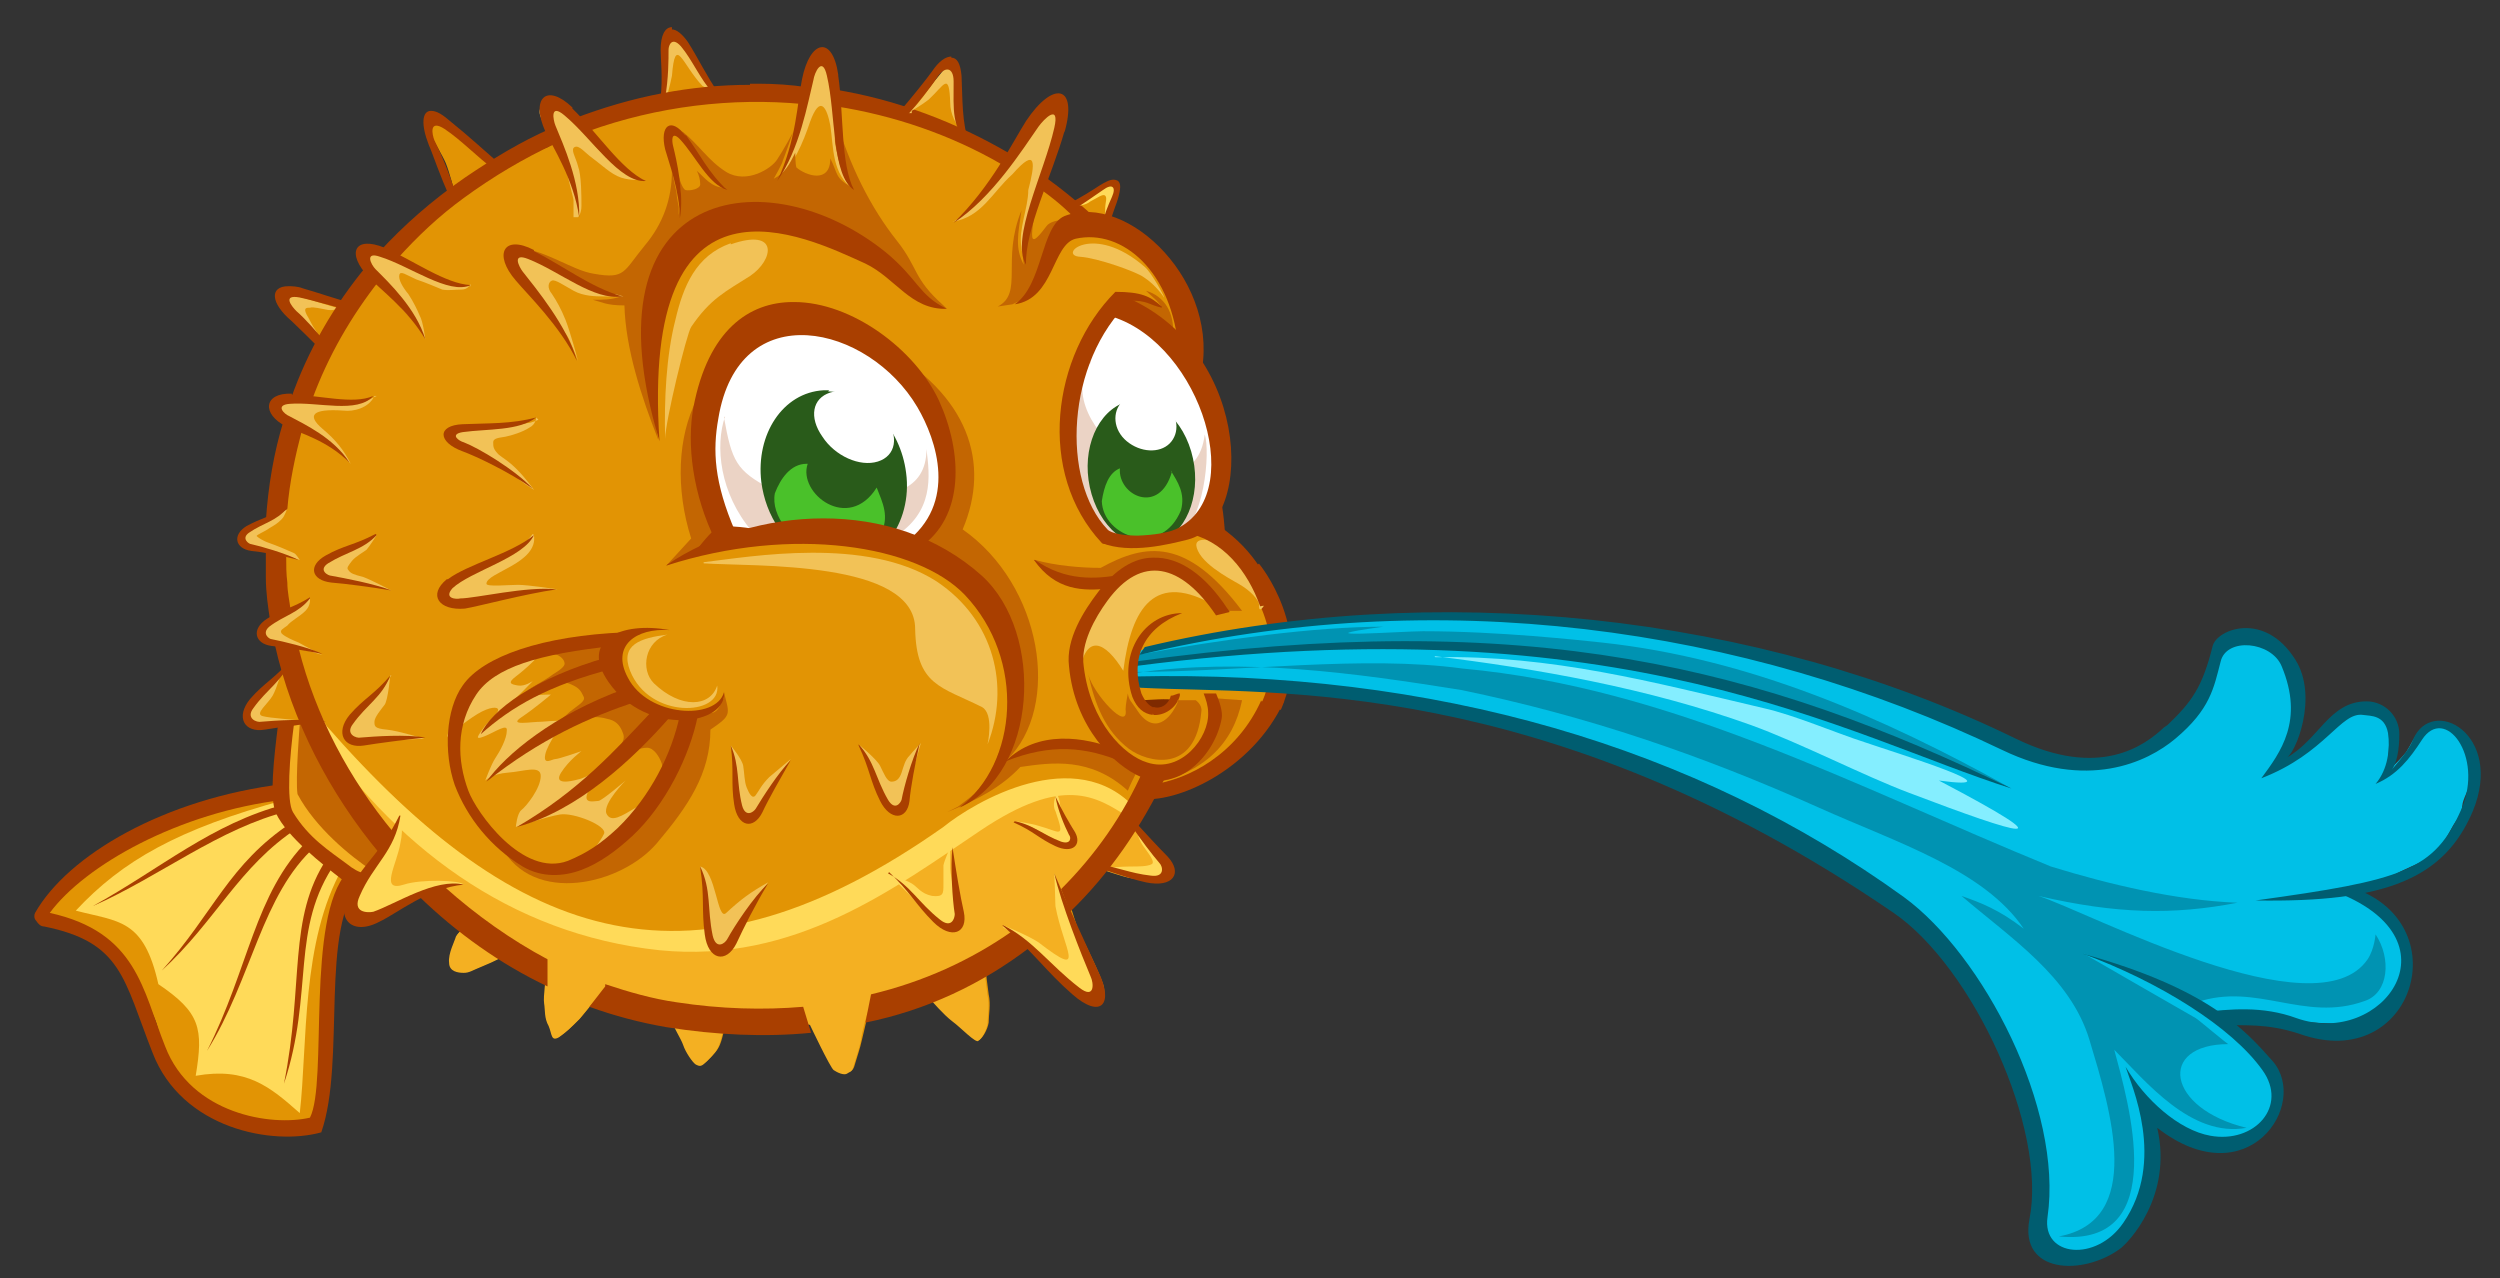 <?xml version="1.0" encoding="UTF-8"?>
<svg id="Layer_1" data-name="Layer 1" xmlns="http://www.w3.org/2000/svg" version="1.1" viewBox="0 0 221 113">
  <rect x="0" y="0" width="221" height="113" fill="#333333" stroke="none"/>
  <defs>
    <style>
      .cls-1 {
        fill: #c36602;
      }

      .cls-1, .cls-2, .cls-3, .cls-4, .cls-5, .cls-6, .cls-7, .cls-8, .cls-9, .cls-10, .cls-11, .cls-12, .cls-13, .cls-14, .cls-15 {
        stroke-width: 0px;
      }

      .cls-2 {
        fill: #84eeff;
      }

      .cls-3 {
        fill: #005d70;
      }

      .cls-16 {
        fill: none;
        stroke: #a93f00;
        stroke-miterlimit: 10;
        stroke-width: 1.8px;
      }

      .cls-4 {
        fill: #7e2a00;
      }

      .cls-5 {
        fill: #a93f00;
      }

      .cls-6 {
        fill: #00c0e7;
      }

      .cls-7 {
        fill: #ffda59;
      }

      .cls-8 {
        fill: #f4b022;
      }

      .cls-9 {
        fill: #ebd3c5;
      }

      .cls-10 {
        fill: #0093b2;
      }

      .cls-11 {
        fill: #4ac12a;
      }

      .cls-12 {
        fill: #e29404;
      }

      .cls-13 {
        fill: #fff;
      }

      .cls-14 {
        fill: #f2c257;
      }

      .cls-15 {
        fill: #295b1a;
      }
    </style>
  </defs>
  <path id="path10569" class="cls-12" d="M20.2,98.8c.5,0,2.2.4,2.9.6.7.1,1.9.2,2.7.2.7,0,1.7-.1,1.8-.2.1,0,.4.3.5-1,.1-1.3.7-9.4.8-9.8,0-.4,1.1-7.6,1.1-8s.8-1.8.9-1.7c0,.2.2,1.7.4,1.9.2.2.2.6,1,.5s1.4-.5,1.9-.8c.5-.3,3.2-1.4,3.2-1.4,0,0,.9-.3,1.3,0,.4.4,2.8,2.5,2.8,2.5,0,0-.9.7-1.1,1.1-.1.4-.7,1.5-.6,2.3,0,.8.8.9,1.3.9s.7-.2,1.7-.6c1-.4,1.9-.9,1.9-.9,0,0,3.7.9,3.7,1.3,0,.4-.3,2.3-.2,2.9.1.6,0,1.3.4,2,.3.7.2,1.4.9,1,.7-.5,1-.8,1.8-1.6.7-.8,1.1-1.5,1.5-1.5s2,0,3.1.4c1.1.3,3,.6,3.1.6s.2-.4.4.4c.2.8.9,1.8,1.1,2.4.3.6.8,1.5,1.1,1.7s.5.2,1-.3.9-.9,1.1-1.5c.2-.5.5-2,.5-2,0,0,7.4.2,7.5.3,0,0,1.8,3.8,2.1,4s.9.5,1.2.3c.2-.2.4,0,.6-.8.2-.7.4-1.2.6-2.1s.6-2.5.6-2.5l5.6-1.1s1.1,1.3,1.9,1.9c.7.5,2.1,2,2.3,1.7.3-.2.7-.9.8-1.5,0-.7.2-1.6,0-2.5-.1-.9-.3-2-.2-2.1s3.8-2.2,3.8-2.2c0,0,2.6,2.5,3.2,2.9.5.4,2.4,1.9,2.8,1.9.4,0,.7-.3.6-1,0-.7-2.3-5.2-2.3-5.2l-.7-2.2,3-3.2s1.8.6,2.3.7,2.4.3,2.6.3,1,0,.9-.4c0-.3-.1-.6-.6-1.4s-1.6-2-1.6-2l-1.1-1s1.1-2.8,1.4-2.8c.3,0,1.8-.2,2.9-.8,1.2-.5,2.3-.8,3.1-1.4.8-.6,2.4-1.7,2.5-2s2.4-3.8,2.4-3.8h-9.9s-1.9,0-1.9-.2c0-.2-.3-.7-.4-1.4-.1-.7,0-2.1,0-2.3,0-.3.6-1.5.6-1.5,0,0,.8-1,.9-1,.1,0,1.1-.2,1.3-.2.1,0,8.4-2.1,8.4-2.1,0,0,.2-.4-.3-1.3-.5-.8-2.2-2.5-2.5-2.9s-1.1-1.3-1.3-1.7c-.2-.4-.2-1.6,0-1.9.1-.3.4-1.5.5-2,0-.5-.3-6.4-.3-6.4,0,0-1.2-2.7-1.5-3.6-.3-.8-.3-1.1-.3-2.7,0-1.5-.9-4.8-1.5-5.8-.6-1-3.3-2.9-3.6-3.1-.3-.2-2.6-2.1-2.6-2.1,0,0-.2-1,0-1.2,0-.2,1-1.9.9-2.1-.1-.2-.6-.4-.9-.2-.3.2-1.7,1-2.1,1.2-.3.2-1.1,1-1.2.9-.1-.1-1-.8-1.7-1.3-.7-.4-1.4-1-1.2-1,.1,0,.2.6.9-1s1.2-4.9,1-5.4c-.2-.5.1-1.2-.6-.5-.8.6-2.2,1.9-2.5,2.3-.3.4-1.2,1.8-1.2,2.1,0,.3-.2.8-.7.4s-2.7-1.3-3-1.4c-.3,0-.4-.1-.5-.6,0-.5-.4-2.2-.4-3,0-.7.1-2.3,0-2.6-.2-.2-.8-.8-.9-.6-.1.1-.7.5-1.4,1.3-.6.8-2,2.4-2.2,2.5-.1.1-.7.6-.7.6,0,0-5.5-1.2-5.5-1.2,0,0-.1-2.4-.3-2.7-.2-.3-1.1-1-1.1-1,0,0-1.4,1.2-1.4,1.3,0,.1-.1,1.7-.1,1.8,0,0-.2,0-1.4,0-1.3,0-6.4-.4-6.5-.4,0,0-1.2-1.2-1.4-1.7-.2-.5-1.1-2.3-1.2-2.3,0,0-1.3-.9-1.4-.8,0,0-.4.5-.4,1,0,.5,0,1.2,0,1.9s-.2,2.5-.2,2.7-6.9,2.1-6.9,2.1c0,0-.3-.4-.8-.6s-2-1-2-.9c0,0-.3.4-.2.8s.4,1.3.4,1.4c0,.1-.7,1.3-.8,1.2,0,0-4.2,1.7-4.4,1.5-.2-.2-2.4-1.9-2.8-2.2-.4-.3-1.9-1.2-2.2-1.4-.3-.2-.8-.4-.8,0s-.2.7,0,1.2c.2.5.9,1.6,1.2,2.3.3.7.8,2.6.8,2.7,0,.1-.3,1-.2.5.2-.5-5.4,4.5-5.4,4.6s-.6.4-.9.2c-.3-.2-.9-.5-1-.3-.1.2-.4.6-.4.9s.7,1.2.6,1.3c-.1,0-.5,1.4-1.1,2.1-.6.6-.5.6-1,.6-.5,0-.4.1-1.8-.2-1.4-.4-2.6-.8-3.1-.6-.5.2-.9,0-.9.4s.4.9.9,1.5c.5.6,2.6,2.2,2.6,2.2l-1.4,4.7s-.4.4-.9.5c-.5,0-.9,0-1.1.3s-.5.5-.2.8c.3.3.6.3.9.7.3.4.3.4.2,1.3-.1.9-1.2,7-1.2,7,0,0-1.9,1-2.1,1.2-.2.2-.6.2-.8.5-.1.3-.3.6,0,.8.2.1.8.4,1.2.5.4.2,1.3.4,1.3.7,0,.3.5,5,.5,5,0,0-1.2,1.1-1.4,1.4-.2.4-.2.9,0,.9.2,0,.1.3.8.3s.8-.2,1.2.7c.5.9-.3,1.7-.3,1.7,0,0-1.5,1.8-1.8,2.2s-1.1.9-1.3,1.2c-.1.3-.3,1.1,0,1.2.4.1.8,0,1.5,0s1.3,0,1.4.1c0,.2.2,2.3.1,2.8-.1.5-.4,1.6-.4,2s0,1-.3,1.3c-.4.3-4.6.7-6.5,1.3-1.9.6-9.4,3.8-10.5,5.1s-2.3,2.8-2.8,3.4c-.5.6-1.4,1.3-.6,1.4.8.1,1.2-.3,2.5.5,1.3.8,3.6,2.4,4.4,3.3.8.9,2.7,4.4,3,5.6.3,1.2.7,2.8,1.3,3.7.6.9.9,1.6,1.7,2.3.8.7,1.6,1.5,2.1,1.7s1.5.6,1.5.6h0Z"/>
  <g id="Layer_3" data-name="Layer 3">
    <circle class="cls-12" cx="106" cy="57.7" r="7.4"/>
    <path class="cls-16" d="M110.6,50.4s4.6,5.5,1.8,12"/>
  </g>
  <path id="path6877" class="cls-14" d="M58.8,9.1c0,0,.5-1.8.6-2.4.3-3.7.9-1,2.7.9,0,0,.9.5.9.5,0,0-.4-.8-.9-1.6-.5-.8-1-2-1.4-2.5-.4-.5-1-1.1-1.3-.9-.3.2-.5.3-.6.8s-.1,1.3-.1,2c0,.7,0,1.8,0,2,0,.2-.1,1-.1,1h.3Z"/>
  <path id="path10580" class="cls-4" d="M101,61.9c.2,0,2.6-.2,2.6,0,0,.1,0,.4-.5.7-.4.3-1,.5-1.5.3-.4-.3-.6-.9-.6-.9h0Z"/>
  <path id="path6929" class="cls-8" d="M25.7,58.3l1.6,5.3s.1.3-.3.4c-.5,0-1.5.3-1.5.3,0,0-.5.8-.5,1.7,0,.9.1,4.5.1,4.8,0,.3-.2.7.2,1.4.4.7,1.4,2.3,2.4,3.3s2.9,2.4,3.1,2.5c.2.1.5-.1.6,0,0,.2-.3,1.3-.4,1.7,0,0,0,0,0,0,0,.5.1,1,.2,1.2.2.2.2.6,1,.5s1.4-.5,1.9-.8,3.2-1.4,3.2-1.4c0,0,.9-.3,1.3,0,.4.4,2.8,2.5,2.8,2.5,0,0-.9.7-1.1,1.1-.1.4-.7,1.5-.6,2.3,0,.8.8.9,1.3.9.5,0,.7-.2,1.7-.6,1-.4,1.9-.9,1.9-.9,0,0,3.7.9,3.7,1.3,0,.4-.3,2.3-.2,2.9.1.6,0,1.3.4,2,.3.7.2,1.4.9,1,.7-.5,1-.8,1.8-1.6.7-.8,1.1-1.5,1.5-1.5s2,0,3.1.4c1.1.3,3,.6,3.1.6s.2-.4.4.4c.2.8.9,1.8,1.1,2.4s.8,1.5,1.1,1.7c.4.2.5.2,1-.3.5-.5.9-.9,1.1-1.5.2-.5.5-2,.5-2,0,0,7.4.2,7.5.3,0,0,1.8,3.8,2.1,4s.9.5,1.2.3c.2-.2.4,0,.6-.8.2-.7.4-1.2.6-2.1.1-.9.6-2.5.6-2.5l5.6-1.1s1.1,1.3,1.9,1.9c.7.5,2.1,2,2.3,1.7.3-.2.7-.9.8-1.5,0-.7.2-1.6,0-2.5-.1-.9-.3-2-.2-2.1.1,0,3.8-2.2,3.8-2.2,0,0,2.6,2.5,3.2,2.9.5.4,2.4,1.9,2.8,1.9.4,0,.7-.3.6-1s-2.3-5.2-2.3-5.2l-.7-2.2,3-3.2s1.8.6,2.3.7,2.4.3,2.6.3,1,0,.9-.4c0-.3-.1-.6-.6-1.4-.5-.8-1.6-2-1.6-2l-1.1-1s.3-.7.6-1.4h0c-5.3-5.9-14.3-.6-17,1.6-22,15.5-37.4,10.7-54.7-9.1l-3-5.6Z"/>
  <path id="path10573" class="cls-13" d="M98.9,26.9c.3.1,1.7,1.3,3.8,3.3,2.2,2,3.5,2.9,4.2,4.9.7,2,1.1,3.2,1,4.7,0,1.5-.2,3.2-.5,3.9-.3.8-.8,2.6-1.3,3-.5.4-2.8,1.2-4,1.2s-3.4.3-3.9-.2-1.6-.7-2.1-1.8c-.5-1.1-1.8-4.8-1.9-6.2,0-1.4,0-3.3.3-4.9.3-1.5.8-3.5,1.3-4.6.5-1.2,2.9-3.3,2.9-3.3h0Z"/>
  <path id="path6869" class="cls-14" d="M95.4,59.5c.6-3.6,2.3-2.8,3.9-.2.7-5.6,2.8-8.9,8.2-5.7,0,0-.5-.8-.9-1.3-.4-.4-.9-.8-1.4-1.1s-.9-.8-1.4-.8c-.4,0-1.8-.4-2.4-.1s-1.9.5-2.5,1.1c-.5.7-2.4,2.3-2.9,3.4-.6,1.5-1,3.2-.6,4.8h0Z"/>
  <path id="path6843" class="cls-1" d="M78,30.7l1.9,17.2s1.7.6,3.3,1.6c1.6,1,3.2,2.9,3.8,4.1.6,1.2,1.6,2.5,1.7,2.8s.5,2,.7,3.2c.2,1.2,0,1.7,0,2.8-.1,1.1-.3,1.9-.5,2.6-.2.7-.5,1.3-.8,2.1s-.6,1.3-.8,1.6c-.1.4-1,1.3-1.2,1.5s-1.4,1.1-1.4,1.1l-1,.5c2.7-1.1,4.8-2.2,6.5-4,2.8-.4,6.2-.9,9.5,2.1.2-.5.5-1.1.8-1.7,0-.2-1.1-.9-1.1-.9l-.5-1.2s-3.8-.3-4.5-.4c-.7,0-2.7.2-3,.3-.4,0-2.4,1.2-2.4,1.2,4.9-4.8,3.1-15.5-3.9-20.4,2.5-5.9.5-11.9-7-16.1h0Z"/>
  <path id="path10571" class="cls-13" d="M80.7,48.2l2.7-3.6s.2-3.9-.2-4.6c-.4-.7-.1-2.4-.7-3.5s-1-2.3-2.3-3.3c-1.3-1-2.7-1.7-3.5-2.3-.8-.6-1.6-1.1-2.8-1.5-1.3-.4-2-.9-3.2-.6-1.2.4-3.8,1.2-4.2,1.9-.5.7-2,2.4-2.4,3s-.7,1.3-.9,2.1c-.2.8-.7,1.9-.7,3s0,1.7,0,2.9c.1,1.2,0,3.4.6,4.1.7.7.7,2.2.9,2.2s2.9-.7,5.1-.9c2.2-.2,3.3-.4,5.6,0,2.3.3,6.1,1.2,6.1,1.2h0Z"/>
  <path id="path6841" class="cls-1" d="M58.9,50l2.2-2.4c-1.4-4.4-1.2-9,.5-12.3.3-.7,1.2-1.6,1.2-1.6,0,0-1,6.6-.8,8.1.2,1.5,2.4,6,2.4,6,0,0,.4.7-.4.4-.8-.2-3.7,1.3-3.8,1.3s-1.3.5-1.3.5h0Z"/>
  <path id="path6871" class="cls-14" d="M68.7,16c1.4-1.3,2.3-3.4,2.9-5.2.9-2.5,1.5-1.3,1.8.3.3,1.9.1,4.3,2.1,5.7,0,0-.6-1.2-.7-1.3,0-.1-.8-2.3-.8-3.1,0-.8,0-3.1,0-4.1-.1-1-.4-2.1-.8-2.6-.5-.5-.6-.7-.9-.4-.4.4-.5.6-.9,1.7-.3,1.1-1.1,4.8-1.3,5.5-.2,1.1-.7,2.1-1.2,3.1,0,.1-.2.5-.2.5h0Z"/>
  <path id="path6837" class="cls-1" d="M83.7,27.3s-1.2-.3-1.5-.5c-.3-.2-1.4-1.5-2.8-2.7-1.4-1.1-2.5-1.5-3.8-2.4-1.3-.9-6.4-2.2-6.4-2.2,0,0-3.6,0-4.9.3-1.3.3-3,.3-4,1.6-.9,1.3-1.9,3.4-2,4.9s0,2.7-.4,3.5c-.4.8-.8,1.5-.8,2.3s1.1,6.8,1.1,6.8c-1.5-3.8-2.9-8.1-3-11.9-1.6,0-2-.3-2.8-.5.9,0,1.7,0,2.5-.3l-1.8-.3s-.7-.4-1.5-.9c-.8-.4-3-1.8-3.1-1.9-.1,0-2.1-1-2.3-1-.1,0-.8-.2-.8-.2,2.6,0,5.1,2,7.1,2.3,2.8.5,2.6-.2,4.5-2.5,1.6-1.9,2.4-4.1,2.4-6.6,0-.3-.2-1.1-.2-1.1,0,0,.5,2.7.6,3,0,.3.2,1.3.2,1.3v.7c.3-1.2.2-2.2,0-3.4,0,0,.3,1.1.6,1.2.4.1,1.3-.1,1.3-.5,0-.4-.1-.8-.3-1.2.7.6,1.3,1.5,2.5,1.5,0,0-.5-.3-.7-.4-.2-.2-.8-.8-.9-1-.1-.2-1.4-2.1-1.4-2.1l-.8-1.5c1.5,1.2,2.3,2.6,3.9,3.6,1.8,1.1,4-.3,4.5-1.1.6-.9,1.4-2.4,1.4-2.4,0,0-.8,2.3-.9,2.5,0,.2-.8,1.6-.8,1.6,1-.5,1.4-1.3,1.9-2.3,0,0,0,1,.1,1.3.8.7,3,1.5,3-.8.7,1.4.4,1.7,1.8,2.5-.6-.6-.7-1.3-1-2.1-.1-.4-.4-1.6-.4-2.1,0-.5,0-2.1,0-2.1,1.3,4.5,3.2,8.2,5.5,11.1,1.9,2.4,1.4,3.3,4.1,5.7h0Z"/>
  <path id="path10582" class="cls-6" d="M100.8,57.5l4-1,5.2-.8,11.3-1.2,7.5-.3,11.5.7s9,1.5,9.4,1.6c.4,0,15.8,3.5,17.2,4.3,1.4.8,10.2,5.1,11.5,5.5s4.7,1.3,5.9,1.1c1.3-.2,2.9-.4,3.8-.6s2.6-.8,3.1-1.2,2.9-3.2,3-3.6c.1-.4,1.8-4.7,2.1-5,.2-.4.7-.9,1.9-.6,1.2.3,2.9.8,3.3,1.2.4.4.5.6,1,1.8.4,1.2.6,1.8.4,2.9-.1,1-.3,2.4-.4,2.6,0,.2-1.9,3.1-1.9,3.1,0,0,1.1-.5,1.4-.6.3-.2,2.1-1.5,2.5-1.8.4-.4,1.3-1.7,1.7-2,.4-.3,1.7-.8,2.1-.8s.6,0,1.2,0c.5,0,1.4.6,1.4.7,0,.1.3.5.3,1.1,0,.6,0,2-.1,2.2,0,.2,0,1.2-.3,1.4-.2.2.1.2.5-.2.4-.4,1-1,1.4-1.5.4-.6.7-1.4,1.2-1.8.5-.4,1.3-.7,1.8-.7s.7.1,1.4.7.7,1,.9,1.9c.2.9.6,1.9.6,2.1s-.8,1.8-.9,2.3c-.1.5,0,.8-.6,1.6s-1.3,2.8-2.2,3.2c-.9.4-1.3.6-2.4,1.1s-1.5.9-2,1.1c-.5.1-1.9.5-2.4.6-.4,0-1.9-.1-1.1,0s1.9.9,2,1c0,0,1.8.6,2.3,1.6.6,1,1.2,2.3,1.2,3.1,0,.8.4,1.7-.3,2.6s-.7,1.3-1.8,2.1-1.7,1.5-3,1.5-3.6-.1-4.7-.3c-1.1-.1-2.8-.5-3.8-.5s-2.7,0-2.8.2c-.1.1,3.6,3.9,3.9,4.3.2.3,1.2,1.3,1,1.8-.2.5,0,1.2-.1,1.6s-.2.6-.6,1.1c-.4.5-.2,1.1-1.3,1.6-1.1.5-2.2,1.1-3.2,1-1-.1-2.9-.9-3.7-1.5-.8-.6-2.6-1.8-2.6-1.8,0,0,.5,2.8.6,3.2,0,.4.2,1.4-.2,2.8s-.6,3.1-1.4,4.1c-.8,1-1.8,2.7-3.3,3-1.5.4-2.9.4-3.5,0-.5-.4-1-1.1-1.3-2.3s-.6-2.9-.6-4.5.2-2.5,0-3.9.2-1.7-1.4-4.4c-1.6-2.7-3.3-6.2-3.5-7-.3-.7,0-1.3-.8-2.3-.7-1-6.4-6.8-6.6-7.1-.3-.3-6.9-3.9-8.2-5-1.3-1.1-9.3-4.8-10.3-5.1-1-.3-8.8-3.6-10.3-3.9-1.5-.4-9.4-2.5-9.4-2.5,0,0-10.3-1.5-10.7-1.6s-14.3-1-14.4-1-1.9.1-2.3,0c-.4,0-1.6.2-1.6.2l-.2-.2s-.2-1.4-.2-1.4,0-.5.2-.8c.2-.3.5-.7.5-.7h0Z"/>
  <path id="path6934" class="cls-7" d="M26.6,61l.7,2.6c7.4,11.2,17.8,19,31,20.4,12,1.2,20.8-5.5,28.4-10.6,7.3-4.9,10.2-3,13-1.2,0,0,.7-.6.7-.7h0c-5.3-5.9-14.3-.6-17,1.6-22,15.5-37.4,10.7-54.7-9.1l-1.2-2.3c-.4-.3-.9-.6-.9-.6h0Z"/>
  <path id="path6944" class="cls-10" d="M100.2,59.4c9.6,0,20.3-1.5,29.1-.3,18.5,1.7,34.4,10.3,52,17.5,5.2,1.6,11.1,3,16.5,3.2-5.7,1.1-10.7,1-17.6-.6,4.4,1.4,24.6,12.2,29.1,5.6.6-.9.7-2.2.7-2.2,1.4,2.1,1.2,5.2-1,5.9-5.3,1.9-9.5-1.7-14.8.1,0,0-.7-.6-1.9-1.1-1.2-.4-2.4-1.1-2.9-1.2-.5-.1-1.6-.8-1.9-.8-.2,0-3.3-1.2-3.3-1.2,0,0,9.7,5.6,9.9,5.7.2.1,2.9,2.4,2.9,2.3-6.3,0-5.5,5.7,1.6,7.4-4.9.9-8.9-4.1-11.7-6.9,1.2,4.5,5.1,17.5-4.9,16.5,7.6-1.4,4.6-11.1,2.7-17.4-1.7-5.6-7-9-11.3-12.7,1.7.6,3.3,1.2,5.5,2.9-3.5-5.2-11.2-7.6-18.1-10.7-10.5-4.7-20.5-8.1-31.6-10.4-9.4-1.5-19.3-2.9-28.9-1.5v-.4Z"/>
  <path id="path8353" class="cls-5" d="M107.6,42.5l-1.2,2.4c.2.6.3,1.3.4,2,.5.2,1.1.4,1.5.5-.1-2-.4-3.8-.8-4.9h0Z"/>
  <path id="path6911" class="cls-14" d="M108.5,48c-1.3-.2-3.3-.8-2.6.7s3.5,2.8,3.9,3.1c.5.3,1.6,1.2,1.5,1.8,0,.6.4,0,.4,0,0,0,0-.7-.3-1.8-.4-1.1-.9-2.2-1.2-2.6-.3-.4-1.7-1.2-1.7-1.2h0Z"/>
  <path id="path6845" class="cls-1" d="M91.5,49.5c1.8.5,4,.7,5.8.7,4-2.2,7.6-2.7,12.5,3.8h-1.9c0,0-.6-1.5-1.5-2.2-.9-.7-1.8-1.4-2.5-1.7-.7-.2-1.6-.6-2.2-.4s-1.9.5-2.1.6c-.2.1-1.6,1.1-1.7,1.2-.2,0-1.9.1-2.5,0s-1.1-.3-1.7-.6c-.7-.3-1.1-.4-1.3-.6s-.9-.8-.9-.8h0Z"/>
  <path id="path8281" class="cls-5" d="M106.7,45.8l-1.9,1.3c3.3.6,5.5,3.4,6.6,6.5l1.5-.3c-1-2.9-2.9-5.6-6.1-7.4h0ZM111.5,61.9c-2.1,4.7-6.4,7.1-10,7.5l-.8,1.2c3.2.5,10-2.5,12.8-8.6h-2Z"/>
  <g id="g8285">
    <path id="path8283" class="cls-5" d="M25.1,69.3c.1.4,0,1.1,0,1.4,0,.2-.1-.3,0,0-9.3,1.1-17.6,5.8-20.7,10,7.7,1.7,8.2,6.8,10.2,11.8,2.3,6,9.4,7.1,12.8,6.3,1.6-3.1-.4-17.7,3.3-21.7l1.2.9c-3.7,3.9-1.3,15.8-3.5,22.1-4.3,1.2-12.3-.3-14.9-7-2.6-6.6-2.7-9.8-9.6-11.2-.3,0-.5-.2-.7-.5-.2-.2-.2-.5-.1-.7,2.9-5.1,11.4-10.1,22-11.4h0Z"/>
  </g>
  <path id="path6857" class="cls-7" d="M25.2,70.7c-9.5,2.6-14.4,5.4-18.5,9.8,3.8,1,6,.7,7.3,6.5,3.7,2.5,4,3.9,3.3,8.1,4.5-.8,6.6,1,9.2,3.3.7-6.1.1-15.2,3.8-21.7,0,0-1.7-1.2-2.4-1.8-.7-.5-1.2-1.1-1.7-1.6-.5-.5-1.1-2.6-1.1-2.6h0Z"/>
  <path id="path6853" class="cls-1" d="M26.5,64s-.4,4.9-.2,6.2c1.6,3,4.7,5.5,6.5,6.7,0,0,.2,0,.5-.6.3-.7,1.4-1.2.9-1.9-.5-.7-.7-1-2.3-3.1-1.6-2.1-3.6-4.7-3.9-5.6-.3-.9-.8-2.1-.9-2.1-.1,0-.5.4-.5.4h-.1Z"/>
  <path id="path8287" class="cls-5" d="M26,63.9h-1.4c-.4,3.2-.8,6.7-.2,8,1,2.1,4.1,4.5,5.9,5.9.5.3.9.7,1.3.9l.6-1.5c-.5-.1-1-.4-1.5-.8-1.6-1.2-3.4-2.3-4.8-4.6-.6-1-.3-4.9.1-7.9Z"/>
  <path id="path6847" class="cls-1" d="M109.8,61.9c-.8,3.9-3.4,6.4-8,7.4,0,0-.3-1,0-1s1.9.1,3.2-.8,2.3-2.1,2.3-2.9c0-.9-.3-2.9-.3-2.9l2.8.2Z"/>
  <path id="path8289" class="cls-5" d="M101.9,49.3c-1.6,0-3.3,1-4.8,3-1.3,1.7-2.9,4.2-2.6,6.6.5,5.4,4,8.8,6.4,9.8,3.3,1.3,6.5-1.9,7.1-5.2.1-.6-.2-1.5-.5-2.2h-1.1c.2.5.4,1.1.4,1.7.1,2.2-2.4,5.4-5.4,4.4-2-.6-5-3.5-5.6-8.5-.3-2,1-4.3,2.1-5.8,3-4.1,6.5-3.3,9.6,1.3l1.2-.3c0,0-.1-.2-.2-.3-1.9-2.9-4.2-4.6-6.6-4.5h0Z"/>
  <path id="path8291" class="cls-5" d="M91.5,49.5c2.7,1.9,5.4,1.7,7.6,1.3l-.9,1.2c-2.5.3-4.9.2-6.8-2.5h0Z"/>
  <path id="path10578" class="cls-5" d="M101.9,63.2c1,.1,2.1-.6,2.4-1.7,0,0,0-.2,0-.2-.3,0-.5.2-.8.2-.2.8-.9,1.2-1.5,1-.6.1-.4.4,0,.7h0Z"/>
  <path id="path6942" class="cls-10" d="M100.5,57.9c7.6-1.4,15.8-2.5,21.8-2.5-8,1.1,1.7.4,3.5.4,6.7,0,13.9.8,15.8,1,13,1.4,24.9,6.6,36.2,12.9l-4.7-1.9s-9.5-4-10.6-4.4c-1.1-.4-9.5-2.7-10.9-3-1.4-.3-9.3-1.9-10.8-2.2-1.4-.3-8.8-1.2-11.7-1.2-2.9,0-15.9.4-15.9.4,0,0-8.6.7-9.6.8s-3.3.4-3.3.4c0,0-.1,0,0-.3.1-.2.2-.5.2-.5h0Z"/>
  <path id="path8295" class="cls-5" d="M98.8,66.2l.5,1.2c-3.3-1.4-6.4-1.7-10.4-.1h0c2.8-2.8,7-2.2,9.9-1h0Z"/>
  <path id="path6851" class="cls-1" d="M64,61.2c.5,2,.7,2-1.2,3.3,0,3.9-2,6.8-4.7,10-3.1,3.7-11,5.6-13.8.3,0,0,1.5,1.4,2,1.5.5.1,1.3.3,2.3.3s2.3-.2,3.1-.6c.8-.4,1.1-.7,2.1-1.5,1-.8,1.8-1.6,2.5-2.4.6-.8.9-1.1,1.8-2.8.9-1.7,1.3-2.6,1.7-3.2s1.3-2.7,1.3-2.7c0,0,1.4-.3,1.9-.4s.7-.8.8-.9c0-.2.2-.4.2-.4v-.4Z"/>
  <path id="path6855" class="cls-14" d="M47.2,47.3c.4,2.5-4.2,3.3-4.2,4.3,0,.3,1.9.1,2.8.1s3.5.4,3.5.4c0,0-2.6,0-3.2.2s-4.3,1.1-5.2,1.1c-.8,0-1.7,0-1.7-.4,0-.5,0-1,.4-1.3.4-.3,1.5-1,2.3-1.4.8-.4,2.5-1.2,3.2-1.6.6-.4,1.2-.5,1.4-.8.2-.2.6-.7.6-.7h0Z"/>
  <path id="path6865" class="cls-1" d="M102.7,27.2c-.3-.6-.9-1-1.4-1.5,1.7.5,2.5,2,2.4,3.8,0,.2-1-.8-2.1-1.4-1-.6-2.7-1.8-2.7-1.8s1.1,0,1.3,0c.2,0,.8,0,.9,0,.2,0,.7.4.8.5.1,0,.8.3.8.3h0Z"/>
  <path id="path6879" class="cls-14" d="M51.1,19.2s.3-.3.3-1c0-.8,0-2.7-.3-3.5-.2-.8-.7-1.5-.3-1.7.4-.2.9.5,1.6,1,.7.5,1.6,1.4,2.5,1.7.9.3,2,.2,2,.2,0,0-1.4-.5-1.5-.6,0,0-1.4-1.1-2.3-1.9-.9-.8-2.5-3.2-2.8-3.4-.3-.3-1.4-1.2-1.7-1.2-.2,0-.9.4-.9,1.1s.9,1.6,1,2,1.3,2.8,1.4,3.2c0,.3.6,2.4.6,2.6s0,1.5,0,1.5h0Z"/>
  <path id="path6881" class="cls-14" d="M55,26.2s-1.1,0-1.7,0c-.6,0-1.7,0-2.6-.5-.9-.5-1.6-1-1.9-.9s-.5.6,0,1.2c.4.6.8,1.3,1.2,2.3.4,1,1.1,3.6,1.1,3.6,0,0-.7-1.8-.9-2.1-.2-.4-2.3-2.9-2.9-3.8-.6-.9-1.2-1.1-1.5-2-.4-.9-.3-1.4-.1-1.5.2-.1,1.1,0,1.6.2.6.3,2.9,1.7,3.6,1.9.7.3,1.8.9,2.2,1.1.4.2.9.3,1.2.3.2,0,.8.2.8.2h0Z"/>
  <path id="path6883" class="cls-14" d="M41.6,25.1s-.2.5-.8.5c-.7,0-1.1.1-1.7,0-.5-.2-1.4-.6-2.3-.9-.9-.4-1.4-.8-1.5-.4-.1.4.3,1.1.8,1.7.4.6.8,1.4,1,1.9.3.5.5,2.1.5,2.1l-.7-1.4s-.7-.5-1.5-1.5c-.8-.9-1.3-1.6-2-2.3s-1.2-.7-1.3-1.5c-.1-.9-.4-1.1.3-1.1.8,0,1.5.1,2.3.5.8.4,2.3,1.3,3.4,1.7,1,.4,2,.9,2.3.9s.8,0,.8,0h.4Z"/>
  <path id="path6885" class="cls-14" d="M30.2,27.1s-.5.4-1.2.3c-.6-.1-1.3-.3-1.6-.2-.3,0-.6,0-.3.6.3.5.5,1,.8,1.4.3.4.3,1.1.3,1.1,0,0-.6-.8-1.3-1.3-.7-.5-1.8-1.2-2-1.8s-.5-1.1.2-1.1c.7,0,.9,0,2.3.4,1.3.4,2.7.8,2.7.8h0Z"/>
  <path id="path6887" class="cls-14" d="M33.1,35c-.5,1.1-1.9,1.4-2.7,1.3-2.8-.2-3.3.4-1.9,1.6,1.2,1,1.9,1.9,2.5,3.1l-1-1.1s-1.1-.7-2-1.2-1.9-.8-2.6-1.4c-.8-.6-1.2-1.3-.9-1.5.3-.2.7-.4,1.4-.4.7,0,1.9,0,2.8.2s2.5.2,2.9,0c.4-.1.5,0,.9-.2.4-.2.8-.4.8-.4h0Z"/>
  <path id="path6889" class="cls-14" d="M47.4,36.9s0,.6-.6.9c-.6.4-1.6.7-2.1.8-.5.1-1.1.1-1.1.5s0,.6.5,1.1c.5.4.8.5,1.6,1.3.8.8,1.5,1.8,1.5,1.8,0,0-1.3-.8-1.5-1.1s-1.8-1.3-2.4-1.6c-.6-.4-1.7-.7-2.4-1.1s-1.2-.6-.9-1,.4-.6,1.2-.6c.9,0,3.3-.2,3.9-.3.6,0,1.1-.1,1.5-.2.4,0,1-.3,1-.3h0Z"/>
  <path id="path6891" class="cls-14" d="M33.3,47.3s-.7,1.1-.9,1.3c-.1.1-1,.6-1.3,1-.3.4-.5.6-.3.8.2.3.5.4,1.3.6.8.3,2.5,1.2,2.5,1.2,0,0-1.4-.4-1.6-.4-.3,0-1.7-.2-2.4-.3-.6-.1-1.5,0-1.8-.5-.3-.5-.8-.5-.5-.9.3-.4.2-.5.9-.8.7-.3,2.4-1,2.8-1.2.4-.3,1.2-.8,1.2-.8h0Z"/>
  <path id="path6893" class="cls-14" d="M25.4,44.9s-.2.7-.5,1c-.4.4-.6.5-1.1.8-.4.3-1.2.6-1.1.7.1.1.5.4,1.1.6s2,.8,2.2.9.5.6.5.6c0,0-.7-.2-.9-.3-.1,0-1.5-.4-1.8-.5-.3,0-1.2-.4-1.7-.5-.5-.2-.8-.1-.7-.4,0-.3.1-.6.4-.8.3-.3.7-.5,1.2-.7.5-.3,1.1-.4,1.3-.6.2-.2.7-.5.7-.5l.4-.2Z"/>
  <path id="path6895" class="cls-14" d="M27.4,52.9s.1.6-.4,1.1c-.5.5-1.3.9-1.6,1.3-.4.3-.7.4-.5.7.3.3,1,.6,1.5.8.5.3,2.1,1.1,2.1,1.1,0,0-1.3-.4-1.8-.5-.5-.1-2.2-.3-2.6-.5-.4-.1-1-.3-1.1-.5,0-.3-.2-.4.2-.9.4-.4.7-.6,1.3-.9s1.5-.8,1.9-1c.4-.3.9-.7.9-.7h0Z"/>
  <path id="path6907" class="cls-7" d="M88.7,81.8s2.2.9,3.1,1.5c4.4,3.4,2.2.6,1.5-3.2,0-.5-.1-2.9-.1-2.9,0,0,1.7,4.3,1.8,4.8.2.4,1.2,2.8,1.6,3.9.4,1.1,1.1,1.4.6,1.9s-.2,1-1.2.3c-.9-.7-3.8-3-4.2-3.5-.4-.5-1.7-1.6-1.9-1.8-.2-.2-1.2-.8-1.2-.8Z"/>
  <path id="path6909" class="cls-1" d="M100.4,62.6c1.6,2.6,3.1.9,3.7-.5,0,0-.1-.3.1-.2.3,0,1.4,0,1.5,0,0,0,.6.4.5,1-.5,5.6-4.8,4.5-6.4,3.3-2.1-1.6-3-3.9-3.6-6.6.4,1.7,3.6,5.2,3.3,3.1,0-.4.2-1.4.2-1.4.1.6.3.7.7,1.3h0Z"/>
  <path id="path6913" class="cls-14" d="M34.5,59.7s-.2,2.2-.5,2.6c-.3.4-.9,1.1-.9,1.5,0,.4,0,.6,1.1.7,1,.1,3.3.8,3.3.8,0,0-2,.1-3.5.2-1.5.1-2.6.4-2.9.1-.3-.2-.7-.5-.5-1.1.2-.5.7-1.3,1.3-1.9.6-.7,1.8-1.5,2-1.8s.7-1.1.7-1.1h0Z"/>
  <path id="path6915" class="cls-14" d="M24.9,59.3s-.4,1.5-.8,2.2c-.4.7-1.6,1.6-.9,1.8s2.9.3,3.2.4c.3,0,1.1.2.2.2s-3.2.2-3.5.3c-.3,0-.7.2-.9-.4-.1-.6-.6-1,0-1.7.5-.7,1.5-1.5,2-2,.5-.5.8-.9.8-.9h0Z"/>
  <path id="path6925" class="cls-9" d="M64.1,36.8c-.9,2.6-.5,6.8,2.4,10.2,0,0,3.6-.5,5.5-.4,1.9,0,7,.9,7,.9,3.6-2.2,3.2-5.4,2.9-7.8,0,3.8-3.4,4.2-6.4,4.3-1.7,0-6.5-.3-7.4-.8-3-1.6-3.4-2.4-4.1-6.3h0Z"/>
  <path id="path8297" class="cls-5" d="M66.3,7.4h.8c1.4,0,2.8.1,4.2.3l-.3,1.5c-6.3-.6-12.9.2-19,2.4l-1.3-1.1c5.2-2,10.4-3,15.6-3h0ZM73.7,7.9c5.6.9,10.8,2.9,15.6,5.7l-.8.9c-4.5-2.6-9.5-4.3-14.6-5.1v-1.5ZM48.6,11.3l.5,1.4c-2.8,1.3-5.5,2.9-8.1,4.8-2.2,1.6-4.1,3.4-5.9,5.4l-1.6-.6c2.2-2.4,4.7-4.6,7.6-6.6,2.5-1.7,5-3.2,7.5-4.3h0ZM92.2,15.5c1.8,1.3,3.5,2.7,5.1,4.2h-1.9c-1.1-1.2-2.3-2.2-3.6-3.1l.4-1.2ZM32.5,23.4c.3.4.5.8.6.9,0,0,.2.2.5.4-2.6,3.3-4.6,6.8-6,10.6h-1.9c1.5-4.3,3.8-8.3,6.8-11.9h0ZM25.1,37.1l1.6.9c-.6,2.3-1.1,4.6-1.3,7l-.5.3-1.4.8c.2-3.1.7-6.1,1.6-9ZM23.5,48.7l1.8.5c0,.8,0,1.5.1,2.3,0,.8.2,1.7.3,2.5l-1.8,1c-.2-1.3-.4-2.6-.4-4,0-.8,0-1.6,0-2.3h0ZM24.3,57l2.1.3c1.5,6,4.5,11.6,8.4,16.3l-1.2,1.9c-4.5-5.4-7.8-11.8-9.3-18.5h0ZM101.1,68l2.1.3c-2.3,4.9-5.2,9-8.6,12.3l-.8-2c3-3,5.5-6.5,7.3-10.6ZM39.3,78.4c2.8,2.5,5.9,4.7,9.1,6.4v2.4c-4.2-2-8-4.7-11.4-8l2.3-.8ZM89.4,82.3l1.2.9.5.5c-4.3,3.3-9.2,5.6-14.6,6.7l.5-2.5c4.6-1.1,8.8-3,12.5-5.6ZM53.5,87c2.1.7,4.2,1.3,6.3,1.6,3.9.6,7.7.7,11.2.4l.7,2.3c-4.1.4-8.4.2-12.8-.5-2.3-.4-4.6-1-6.8-1.8l1.4-1.8Z"/>
  <path id="path6873" class="cls-14" d="M80.6,9.8s1-.6,1.5-1c1.4-1.3,1.8-2.5,1.9.3,0,1,.5,1.9,1.1,2.6,0,0-.3-.4-.3-1.6s0-2.7-.1-3.1c-.2-.5,0-1.1-.3-1.2-.3,0-.6-.1-1,.4s-.9,1.1-1.4,1.8-.9,1.2-1.1,1.4-.7.6-.7.6h.4Z"/>
  <path id="path6863" class="cls-14" d="M84.2,19.6c2.6-.4,3.5-2.6,5.3-4.2,2.2-2.5,2-.9,1.4,1.4,0,1.6-.9,3.5-.6,5.1,0,.3.2.9.2.9l.2-2s.1-1.9.4-2.3c.2-.4,1.9-4.2,2.1-5,.2-.7.9-3,.7-3.6-.2-.6-.4-1.4-1-.9-.6.5-1.7,1.7-2.4,2.7-.7,1-2.3,3.6-2.7,4.1-.8,1.1-1.7,2.2-2.7,3.2-.3.3-.8.6-.8.6h0Z"/>
  <path id="path6839" class="cls-1" d="M91.7,16.7c-.3,3.5-1.2,6,.8,3.3.5-.7,2.3-.6,2.2-.5-.1.1-1.1,1.5-1.5,2.2-.4.7-.6,1.3-.9,1.9-.3.6-.8,1.8-1.1,2.1-.3.3-.6.8-.8.8-.1,0-.9.4-.9.4l-1.3.2c2.3-1.2.3-4.1,2.1-8.5-.3,2.1-.6,3.3.2,4.8,0,0-.2-1.5-.1-1.9,0-.4.3-1.4.6-2.2.3-.8.6-2.7.6-2.7h0Z"/>
  <path id="path8299" class="cls-5" d="M94.1,11.6c-1.1,3.9-3.5,8.7-3.4,11.8h0c-1.4-2.3,1.6-8.1,2.5-12.1.5-2.2-.9-.8-1.4-.1-1.4,2-4.1,6.3-7.5,8.5h0c3.3-3.2,5.2-7.1,6.4-9,2.4-3.6,4.6-3.2,3.4,1Z"/>
  <path id="path8301" class="cls-5" d="M74.1,6.7c.5,3.4.2,7.8,1.4,10.1h0c-2-1.3-1.6-6.7-2.4-10.1-.4-1.8-1.1-.3-1.2.4-.5,2-1.2,6.1-3.2,8.9h0c1.7-3.5,1.8-7.1,2.2-9,.7-3.5,2.7-3.9,3.2-.4h0Z"/>
  <path id="path8303" class="cls-5" d="M50.6,9.6c2.2,2.1,4.3,5.4,6.5,6.4h0c-2.3.2-4.8-3.8-7.2-5.8-1.3-1.1-1,.4-.8.9.7,1.7,2.2,5,2.1,8.1h0c-.5-3.4-2.3-6.1-3-7.6-1.3-2.9.1-4.3,2.4-2.1h0Z"/>
  <path id="path8305" class="cls-5" d="M34,21.9c2.5,1.1,5.4,3.2,7.6,3.3h0c-1.9.9-5.4-1.7-8-2.5-1.4-.5-.8.7-.4,1.1,1.2,1.2,3.6,3.5,4.4,6.2h0c-1.6-2.7-4-4.4-5-5.5-2-2.1-1.3-3.7,1.4-2.6h0Z"/>
  <g id="g8325">
    <g id="g8321">
      <g id="g8313">
        <path id="path8307" class="cls-15" d="M73.3,34.5c-.2,0-.3,0-.5,0-3.6.2-6,3.9-5.5,8.1h0c.2,1.5.7,2.9,1.6,4.2.3,0,.8-.1.8-.1,0,0,5.4.4,6.6.5.5,0,1.3.2,2.3.5,1.2-1.5,1.8-3.7,1.5-5.9-.5-4-3.5-7.1-6.9-7.2h0Z"/>
        <path id="path8309" class="cls-13" d="M72.7,38.6c1.1,1.7,3.3,2.7,4.9,2.2h0c1.6-.5,1.9-2.2.7-3.9h0c-1.1-1.7-3.3-2.7-4.9-2.2h0c-1.6.5-1.9,2.2-.7,3.9t0,0Z"/>
        <path id="path8311" class="cls-11" d="M71.3,41c-1.4,0-2.3,1.3-2.8,2.6-.2,1,.2,2.1.9,3,0,0,.4,0,.4,0,0,0,5.4.4,6.6.5.3,0,.8.1,1.4.2,0,0,0,0,0,0,.9-1.6.2-2.9-.3-4.2-2.5,4-7,.5-6.1-2.1h0Z"/>
      </g>
      <g id="g8319">
        <path id="path8315" class="cls-5" d="M70.1,26.7c-3.9,0-7.5,2.5-8.8,9.3-.6,3.2-.1,7.7,2,11.9l1.7-.9c-1.9-4.4-2-7.2-1.5-10,1.8-11,13.3-8.3,17.6-1,1.7,2.9,3.6,8.5-1.1,12,.4.1.9.3,1.3.4,4-2.7,3.8-8.4,1.7-13-2.1-4.5-7.7-8.7-12.8-8.7h0Z"/>
        <path id="path8317" class="cls-5" d="M63.7,46.5c-.6.2-1.4,1.2-2.2,2.2l1.4-.7s3.2-.9,3.6-1c.1,0,.5,0,.9-.1-1.4-.3-2.6-.4-3.8-.4Z"/>
      </g>
    </g>
    <path id="path8323" class="cls-5" d="M83.7,27.3h0c-3.2.1-4.5-2.7-7.2-4-5.3-2.4-19.9-9.7-18.2,15.7h0c-6.9-22.7,9.6-25.1,20-16.7,2.9,2.4,2.9,3.8,5.4,5h0Z"/>
  </g>
  <path id="path6875" class="cls-7" d="M95.1,18.2c.1,0,.8,0,1.3-.4.6-.3,1.1-.7,1.3-.5.2.2,0,.6,0,1.1,0,.5-.1,1.5-.1,1.5,0,0-.1,0,.6-1.2s.8-2.3.7-2.4c0-.1-.5-.3-.8-.1s-2.3,1.4-2.6,1.6c-.3.1-.5.3-.5.3h.2Z"/>
  <path id="path6927" class="cls-9" d="M96.4,31.9c-3.9,5.8,9.1,14.7,10.1,6.5.5,1.5,0,8-2.6,9.2-.4.1-1.4.3-2.6.3-1.2,0-2.6,0-3.1,0-.5-.1-.8-.5-1.1-1-.3-.5-2-4.4-2.1-5,0-.6-.4-1.4-.1-3.5.3-2.1.2-4.2.5-5s1-1.3,1-1.3h0Z"/>
  <path id="path8327" class="cls-5" d="M106.1,33.5l-1.9-2.4c-.5-7.1-5-10.9-9.1-10-2.1.5-1.9,5.3-5.4,5.8h0c2.5-1.7,2.3-6.9,4.4-7.8,5.6-2.2,14,6,12,14.3Z"/>
  <g id="g8341">
    <g id="g8335">
      <path id="ellipse8329" class="cls-15" d="M99.1,35.7c-2.4,1.1-3.6,4.6-2.6,8,1,3.4,3.8,5.3,6.2,4.2s3.6-4.6,2.6-8-3.8-5.3-6.2-4.2Z"/>
      <path id="path8331" class="cls-13" d="M99.6,39c1.2,1,2.9,1.1,3.8.2h0c.9-.9.8-2.5-.4-3.5-1.2-1-2.9-1.1-3.8-.2h0c-.9.9-.8,2.5.4,3.5Z"/>
      <path id="path8333" class="cls-11" d="M103.6,41.7c-1.1,3.9-4.8,2.1-4.6-.3-1,.4-1.4,1.6-1.6,2.9.1,3.2,5.3,5,7,.8.4-1.5-.3-2.5-.9-3.5Z"/>
    </g>
    <path id="path8339" class="cls-5" d="M98.6,25.9c11.9,4.2,12.6,20.2,6.4,21.8-1.6.4-5.1,1.3-7.6.3l.4-.8c.3.2,4.9.4,6.5-.6,6.1-3.4,1.4-17-6.7-18.8l1-2Z"/>
    <path id="path8337" class="cls-5" d="M102.7,27.2h0c-1-.2-1.4-.7-2.8-.6-5.7,5.4-6.1,15.9-2,20.2.6.7,4.6.8,6.8.2h0c-2.3,1.2-7,1.3-7.3,1h0c-5.8-6.2-4.4-16.6,1.2-22.2h0c2.3,0,3.1.4,4.1,1.3Z"/>
  </g>
  <path id="path8347" class="cls-5" d="M47.2,22.2c2.6,1.3,5,3.2,7.8,4h0c-2.5.4-5.5-2.2-8.3-3.3-1.5-.6-.8.7-.5,1.1,1.1,1.4,4,4.9,4.8,7.9h0c-1.5-3.1-4.4-5.9-5.4-7.1-2-2.3-1.1-4.1,1.6-2.7h0Z"/>
  <path id="path8349" class="cls-5" d="M25.4,25.3c.4,0,.9,0,1.4.2,1.4.4,2.8.9,4.3,1.3l-.3.6c-1.4-.3-2.9-.8-4.3-1.1-1.6-.3-.7.8-.3,1.2.7.6,1.8,1.8,3,3.3l-.3.7c-1.3-1.4-2.5-2.5-3.1-3.1-1.9-1.6-2-3.1-.3-3.1h0Z"/>
  <path id="path8351" class="cls-5" d="M40.9,37.5c2.2-.1,4.3,0,6.5-.6h0c-1.5,1.2-4.3,1-6.5,1.3-1.2.2-.3.8.1.9,1.3.5,4.5,2.4,6.1,4.1h0c-2.1-1.5-5.1-2.9-6.2-3.3-2.2-.8-2.3-2.3,0-2.4h0Z"/>
  <path id="path8355" class="cls-5" d="M25.8,34.9c2.4,0,5.4.9,7.2.1h0c-1.4,1.6-4.9.5-7.4.7-1.3.1-.5.9,0,1.1,1.3.7,3.9,1.9,5.3,4.1h0c-2-2-4.4-2.6-5.6-3.2-2.2-1.1-2-3,.5-2.9h0Z"/>
  <path id="path8357" class="cls-5" d="M39.6,51.2c1.7-1.3,5.7-2.3,7.6-3.9h0c-.9,2-5.6,3.2-7.2,4.7-.8.9.3,1,.7.9,1.3,0,5.9-1.1,8.5-.8h0c-2.8.4-6.9,1.5-8.1,1.7-2.3.2-3.3-1.2-1.6-2.6h0Z"/>
  <path id="path6905" class="cls-14" d="M61.9,76.6c1.4.3,1.5,4.9,2.3,4.1,1.3-1.2,2.1-1.8,3.7-2.7,0,0-2.4,3.3-2.7,4-.3.6-.4,1.9-1,1.9-.6,0-1,.1-1.2-.4-.2-.6-.4-.7-.4-1.6s0-3.1-.2-3.5c-.1-.4-.5-1.7-.5-1.7h0Z"/>
  <g id="g8383">
    <path id="path8361" class="cls-1" d="M58.1,69.3s.6-1.1.4-1.8c-.2-.6-.7-1.4-1.3-1.4-.6,0-1.7.4-2,.6-.3.2-2.7,2.5-2.7,2.5,0,0,1.4-1.5,1.8-2.3.4-.8,1-1.4.8-2-.2-.6-.5-1.1-1.2-1.3-.7-.2-1.4-.3-2.1-.1s-3.6,1.5-3.6,1.5c0,0,1.6-1.6,2.2-2.1.6-.5,1.4-.9,1.2-1.3s-.3-.7-.9-1-1.2-.4-1.8-.4c-.6,0-2.1.7-2.1.7,0,0,1.6-.9,2.1-1.3.5-.3,1.1-.7,1-1,0-.2-.3-.7-1-.8-.7,0-3.6.6-3.6.6,0,0,1.1-.8,3.1-1.1,2-.2,5.4-.9,5.4-.9l.3,2.4s1.3,1,1.7,1.9c.4.9-.5,1.3,1.9,1.8,2.4.4,3.3.4,3.3.6s-1.2,2.4-1.3,3.4c-.1,1-1.6,2.4-1.6,2.4h0Z"/>
    <path id="path8363" class="cls-14" d="M57.5,69.9s-.1.8-1.3,1.5c-1.2.7-2.2,1.4-2.6.5-.3-.9,1.7-2.9,1.7-2.9,0,0-2.1,1.8-2.4,1.8-.3,0-1.3.3-1-.6.3-.9,1.8-2.6,1.8-2.6,0,0-1.9,1.2-2.6,1.3-.7.2-2.2.5-1.5-.6s1.8-1.9,1.8-1.9c0,0-2,.7-2.3.7-.3,0-1.1.6-.9-.4.2-1,1.7-3,1.7-3,0,0-.9,0-2,.1-1,0-3,.4-1.8-.4,1.2-.8,2.6-2,2.6-2,0,0-1.7,0-2.3.2-.6.2-1.6.6-1.3.5s2-1.9,2-1.9c0,0-.7.5-1.3.4s-1-.2-.2-.8c.8-.6,2.6-2.2,2-2.2s-4.4,1.5-5.1,2.1c-.7.6-.9.8-1.5,1.8s-1.7,3.9-1.4,3.6,2-1.7,3-2.2c1-.5,1.6-.4,1.4,0-.1.3-.9.9-1.3,1.5-.3.5-.9,1.1.1.7,1-.4,2.1-1.2,2-.5,0,.7-.6,1.8-1,2.4-.4.6-.9,2-.9,2,0,0,.6-.6,2-.7,1.4-.1,2.9-.7,2.9.3,0,1.1-1.3,2.7-1.7,3s-.5,1.5-.5,1.5c0,0,2.7-.9,3.9-1.1s4.2,1,3.9,1.7c-.3.7-1.8,2.5-1.4,2.4.4-.1,3.5-2.4,3.7-2.7.2-.3,1.5-1.7,1.6-2.1.1-.3.2-1.4.2-1.4h0Z"/>
    <path id="path8367" class="cls-5" d="M64,61.2h0c-.7,2.5-6.7,2.2-8.5-1.3-1.5-2.8.7-4.4,3.7-4.2h0c-4.3-.8-8,.9-5.4,4.6,3.4,4.9,10.6,3.8,10.2.8h0Z"/>
    <path id="path8369" class="cls-5" d="M61.7,63.2h-1.6c-.7,3.4-2.6,7.2-5.5,10-1.5,1.4-2.7,2.2-4.4,2.9-4,1.5-8.1-4.3-8.8-6.2-1-2.7-1.1-5.8.7-8.5,1.6-2.4,5.5-3.6,12.2-4.3l.9-1.2c-7.2.3-12.5,2.1-14.3,4.7-1.5,2.1-1.7,5.9-.7,8.8,1.1,2.9,3.2,5.5,6,7.2,1.7,1,3.6.9,5.2.3,1.6-.6,3.1-1.7,4.5-3,2.9-2.7,5.1-7.1,5.8-10.7h0Z"/>
    <path id="path8371" class="cls-5" d="M59.3,63.3l-1.6-.5c-3.3,3.5-6.5,7.1-12,10.3h0c5.3-1.4,10.2-5.9,13.6-9.8Z"/>
    <path id="path8373" class="cls-5" d="M56.3,62l-1.1-1.1c-6.3,2.3-10.5,5.8-12.2,8.2h0c4.8-3.8,9.1-5.7,13.3-7.1h0Z"/>
    <path id="path8375" class="cls-5" d="M54.2,59.1l-.5-1c-6.4,1.8-10.3,4.7-11.2,6.8h0c2.7-2.4,5.9-4.3,11.7-5.8h0Z"/>
    <path id="path8377" class="cls-14" d="M63.4,60.6c.4,2.7-6,3-7.7-1.3-.9-2.3.9-2.9,3.3-3.2-2,.6-2.4,3.1-1.2,4.3,2.4,2.3,5,2.1,5.6.2h0Z"/>
  </g>
  <path id="path8385" class="cls-5" d="M33.3,47.3h0c-1.2,1.3-2.7,1.5-4.3,2.5-.9.6,0,1.1.3,1.1,1.1.2,3.8.7,5.3,1.3h0c-1.8-.3-4-.6-5.3-.7-1.8-.2-2.1-1.5-.5-2.4,1.6-.9,2.5-.9,4.4-1.9h0Z"/>
  <path id="path8387" class="cls-5" d="M27.4,52.9h0c-1,1.3-2.3,1.5-3.6,2.5-.7.6,0,1.1.2,1.1,1,.2,3.2.7,4.5,1.3h0c-1.6-.3-3.5-.6-4.5-.7-1.5-.2-1.8-1.5-.4-2.4,1.4-.9,2.2-.9,3.8-1.9Z"/>
  <path id="path8389" class="cls-5" d="M25.4,44.9h0c-1,1.2-2.1,1.3-3.4,2.2-.7.5,0,1,.2,1,.9.2,3,.8,4.2,1.4h0c-1.5-.4-3.2-.7-4.2-.8-1.4-.2-1.7-1.4-.4-2.2,1.3-.7,2-.8,3.5-1.6Z"/>
  <path id="path8391" class="cls-5" d="M34.5,59.7h0c-.7,1.9-2.1,2.6-3.3,4.3-.7.9.3,1.3.7,1.2,1.2-.1,4-.3,5.7,0h0c-1.9.2-4.2.5-5.4.7-1.8.3-2.6-1.1-1.3-2.7,1.3-1.5,2.2-1.8,3.7-3.6Z"/>
  <path id="path8393" class="cls-5" d="M25.7,58.3h0c-.7,1.9-2.1,2.6-3.3,4.3-.7.9.3,1.3.7,1.2,1.2-.1,4-.3,5.7,0h0c-1.9.2-4.2.5-5.4.7-1.8.3-2.6-1.1-1.3-2.7,1.3-1.5,2.2-1.8,3.7-3.6h0Z"/>
  <path id="path6919" class="cls-7" d="M35.4,72.1s.3,1.1,0,2.4c-.3,1.9-1.9,4.4.3,3.7,1.5-.5,5-.4,5.3,0,0,0-1-.1-1.3,0-.4.1-3.4,1.4-4.5,1.8-1.1.4-1.4,1.6-2.5,1.1-1.1-.4-1.4-.3-1.5-.9,0-.6-.3-.6.4-1.7.7-1.1,1.9-3,2.3-3.6.4-.5.9-1.5,1.1-1.9.2-.4.4-1.1.4-1.1h0Z"/>
  <path id="path8395" class="cls-5" d="M35.4,72.1h0c-.5,3.2-2.4,4.3-3.6,7.1-.7,1.5.7,1.5,1.2,1.4,2-.7,5.5-3,8-2.4h0c-3.2.3-5.8,2.5-7.5,3.3-2.5,1.3-4-.4-2.5-3,1.4-2.5,2.6-3,4.3-6.4h0Z"/>
  <path id="path8405" class="cls-5" d="M88.7,81.8h0c2.6,1.3,4.1,3.5,6.7,5.5,1.4,1.1,1.3-.4,1-1-.8-1.9-2.6-6.4-3.2-9.1h0c1.3,3.1,3,6.7,3.9,8.7,1.4,2.9.2,4.2-2.3,2-2.4-2.1-3.3-3.6-6.2-6.1h0Z"/>
  <path id="path6897" class="cls-14" d="M64.6,65.9s1,1.2,1.1,1.8.1,1.4.3,1.9c.2.5.5,1.1.8.7.3-.4.5-.9,1.2-1.6.7-.6,1.9-1.6,1.9-1.6,0,0-.7,1-1.1,1.6s-1.3,2.9-1.9,3.2c-.5.3-.9.6-1.2.3-.2-.3-.6-.6-.6-1.2,0-.6-.2-3.4-.2-3.6,0-.2-.3-1.5-.3-1.5Z"/>
  <path id="path8407" class="cls-5" d="M64.6,65.9h0c.8,1.8.5,3.3,1,5.3.3,1.1,1,.6,1.2.3.6-1,2-3.2,3.1-4.3h0c-.9,1.6-2,3.5-2.5,4.6-.8,1.6-2.2,1.3-2.5-.7-.3-1.9,0-2.9-.3-5.2h0Z"/>
  <path id="path6899" class="cls-14" d="M75.9,65.8s1.6,1.3,1.9,1.9.6,1.4,1,1.4c.4,0,.7-.2.9-.8.2-.6.3-1.1.7-1.5.4-.5,1-1.1,1-1.1,0,0-.5,1.8-.7,2.4-.1.5-.1,1.1-.5,2-.3.8-.4,1.6-.8,1.6-.3,0-.9-.3-1.1-.8-.2-.5-.9-1.7-1-2.2-.2-.5-.8-2-.8-2l-.5-.8Z"/>
  <path id="path8409" class="cls-5" d="M75.9,65.8h0c1.4,1.5,1.5,3,2.6,4.9.6,1,1.1.3,1.2,0,.2-1.1.9-3.6,1.6-5h0c-.4,1.8-.8,3.9-.9,5.1-.2,1.7-1.7,1.8-2.6,0-.9-1.8-.9-2.8-1.9-4.9h0Z"/>
  <path id="path8411" class="cls-5" d="M38.1,9.8c.5,0,1,.3,1.8,1,1.5,1.2,2.9,2.5,4.4,3.8l-.6.4c-1.5-1.1-2.9-2.6-4.4-3.6-1.4-.9-1.1.5-.9,1,.5,1,1.3,2.8,1.9,4.8l-.5.3c-.9-1.9-1.5-3.8-1.9-4.7-.7-1.8-.6-3,.2-3h0Z"/>
  <path id="path8413" class="cls-5" d="M61.9,76.6h0c1,2.1.6,3.7,1.1,6.1.3,1.3,1.1.7,1.3.3.6-1.1,2.3-3.7,3.6-4.9h0c-1.1,1.8-2.2,4-2.8,5.3-.9,1.8-2.5,1.5-2.8-.8-.3-2.2,0-3.3-.4-5.9h0Z"/>
  <path id="path6921" class="cls-7" d="M93.3,70.4s-.3.8,0,1.3c.9,2.6.4,1.8-1.5,1.3-.6-.2-2-.4-2-.4,0,0,1.1.4,1.2.4,0,0,1.6.9,2.2,1.2.6.3,1.4.6,1.6.5.2-.1.4-.4.3-.9-.1-.4-.4-.8-.8-1.3-.4-.6-.6-1.2-.6-1.5,0-.2-.2-.7-.2-.7h0Z"/>
  <path id="path6923" class="cls-7" d="M100.4,73.2c0,0,.2.9.6,1.5s1.2,1.5.8,1.7c-.4.2-1.1.2-1.9.2-.7,0-1.9.1-1.9.1,0,0,1.5.3,2.1.6.7.2.8.4,1.7.3s1.6,0,1.5-.5c0-.5-.2-1.1-.7-1.6-.5-.6-.7-.6-1.2-1.1-.5-.5-1-1.2-1-1.2h0Z"/>
  <path id="path8415" class="cls-5" d="M100.2,72.5c1.1,1.2,2.2,2.4,3,3.2,1.4,1.5.5,2.8-1.9,2.3-1.8-.4-2.8-.9-4.4-1.3l.2-.3c1.5.2,2.8.8,4.6,1,1.3.2,1.1-.8.8-1.1-.6-.7-1.7-2.1-2.6-3.5l.2-.3Z"/>
  <path id="path8417" class="cls-5" d="M89.7,72.6h0c1.6.3,2.5,1.2,4.1,1.8.9.3.9-.4.7-.6-.4-.8-1-2.2-1.2-3.4h0c.6,1.3,1.2,2.3,1.7,3.1.7,1.2-.2,2-1.7,1.3-1.5-.7-1.9-1.3-3.7-2.1h0Z"/>
  <path id="path6901" class="cls-7" d="M78.5,77.2s1.6.6,2.1.9c.5.3.8.9,1.8,1.1,1,.1,1-.2,1-1,0-.8,0-1.2,0-1.7.1-.5.6-1.6.6-1.6,0,0,0,1.7,0,1.9,0,.2.2,1.5.4,2.5.2.9.4,2,.2,2.3-.3.3,0,.8-.9.4-.9-.4-1.2-.6-1.6-1s-1.4-1.6-1.7-1.9-1-1-1-1l-1-.9Z"/>
  <path id="path8419" class="cls-5" d="M78.5,77.2h0c2,1.1,2.7,2.6,4.6,4.1,1,.8,1.3-.1,1.3-.5-.2-1.2-.4-4.2-.2-5.9h0c.3,2,.7,4.4,1,5.7.4,1.9-1.1,2.5-2.7.9-1.6-1.6-2-2.6-3.9-4.4h0Z"/>
  <path id="path8423" class="cls-5" d="M60.6,11.9c1.2,1.6,2.1,3.5,3.7,4.9h0c-1.7-.5-2.8-3-4.2-4.5-.8-.8-.7.2-.6.6.3,1.2,1,4.3.6,6.4h0c0-2.4-1-5-1.3-6.1-.5-2.1.5-2.9,1.8-1.2h0Z"/>
  <path id="path8425" class="cls-5" d="M59.4,2.6c.4,0,.9.4,1.4,1.1.9,1.4,1.7,3.1,2.7,4.5-.2,0-.3,0-.5,0-1.1-1.2-1.8-2.9-2.8-4.1-.8-.9-1.1-.1-1.1.3,0,.8,0,2.6-.3,4.2-.1,0-.3,0-.4,0,.2-1.7,0-3.4,0-4.2,0-1.3.4-2,1-2h0Z"/>
  <path id="path8427" class="cls-5" d="M84.1,5.1c.5,0,.8.5.9,1.6.1,2,0,4.1.7,6.1-1.6-1.5-1.4-3.1-1.4-5.6,0-1.3-.8-1.4-1.5-.3-.5.8-1.8,2.4-2.6,3.3-.4-.1-.4-.2-.7-.3,1.2-1.4,2.4-2.9,2.9-3.6.6-.9,1.2-1.3,1.7-1.3h0Z"/>
  <path id="path8429" class="cls-5" d="M98.6,15.9c.5.1.5.6.3,1.4-.2.8-.6,1.6-.8,2.5h-.6c.1-.8.4-1.5.8-2.4.4-.9,0-1.2-.8-.6-.6.4-2,1.4-2.7,1.8-.2-.2-.3-.4-.5-.5,1.2-.6,2.3-1.3,2.9-1.7.5-.3,1-.6,1.4-.5Z"/>
  <path id="path8433" class="cls-5" d="M28.9,75.9l.8.3c-4.1,5.9-1.9,11.5-4.6,19.6h0c1.8-8.9.3-14.6,3.8-19.9Z"/>
  <path id="path8435" class="cls-5" d="M27.2,74.3l.7.5c-4.8,4.3-5.6,11.7-9.6,18.1h0c3.7-7.3,4.2-13.9,8.9-18.6h0Z"/>
  <path id="path8437" class="cls-5" d="M25.8,72.7l.5.5c-5.2,3.4-7.2,8.2-12,12.6h0c4.6-5.1,5.9-9.4,11.5-13.1h0Z"/>
  <path id="path8439" class="cls-5" d="M25.2,71l.3.7c-6.1,1.5-11.4,5.8-17.3,8.4h0c6-3.3,10.5-7.3,17-9h0Z"/>
  <g id="g10430">
    <path id="path8731" class="cls-3" d="M191.3,64.3c-1.7,1.6-5.7,4.6-13.1,1-22.7-11.1-51.4-14.2-77-8.1l-.5.7c26.1-6.3,53.4-2.6,76.3,8.4,7.5,3.6,12.8,1.1,15.3-1,3.1-2.6,3.4-4.5,4-6.8.5-2.2,4.5-1.8,5.4.4,2,4.8-.1,7.6-1.8,9.9h0c5.7-2.2,7-5.9,9-5.6.7.1,1.9,0,2.2,1.6.2,1.4,0,3.2-1.1,4.5h0c1.9-.8,3-2.2,4.1-3.9,2-3.1,5.5,1.4,3.5,6.1-2.4,5.5-5.2,6.3-18.2,8.1h0c11.6.2,16.7-2,19.2-7.9,2.8-6.8-3.6-10.3-5.3-6.3-.2.6-.8,1.4-2,2.8.6-.6.8-2,.8-3.3,0-1.6-1.3-2.9-2.9-2.9-3.3,0-4.2,3.4-7.1,5,.8-.3,2.9-5.4.8-8.7-2.7-4.3-6.9-2.7-7.3-1.2-.9,3.6-1.8,4.9-4,7h0Z"/>
    <path id="path8733" class="cls-3" d="M207.7,78.4l-1.6.3c11.7,4.2,4.5,14-3.1,11.3-3-1.1-5.9-.8-8.5-.5l1.8,1.1c1.9.1,4-.2,7,.8,10.1,3.6,14.2-10,4.4-13h0Z"/>
    <path id="path8735" class="cls-3" d="M100.1,60c.1.3,0,.8.8.8,11.5.6,35.7-1.2,66.5,19.9,7,4.8,13.6,19.1,12,27.1-.9,4.8,4.7,5,8,2.6.7-.5,4.7-4.6,3.3-10.7,8,6.2,13.5-2.1,10.2-5.9-2.4-2.7-5.6-6.4-16.8-9.5h0c6.8,2.5,13.2,6.5,15.9,10.3,2.3,3.2-.7,6.5-4.6,5.8-2.8-.5-5.8-3.2-7.5-6.1h0c.5,1.6,3.6,8.3-.2,13.8-2.4,3.5-7.2,3-6.7-.5,1.4-9.6-5.7-23.2-12.7-28.3-18.4-13.3-41.5-20.1-68.1-19.5h0Z"/>
    <path id="path11493" class="cls-3" d="M100.2,58.6v.3c43.5-5.7,63.1,6.2,77.6,10.8h0c-22.1-10.7-42.5-16.1-77.6-11.2Z"/>
  </g>
  <path id="path8279" class="cls-5" d="M58.9,50h0c11.2-3.6,22.2-1.8,26.4,2.6,5.4,5.7,4.7,14.9-.5,18.8h0c6.9-3,7.6-15.4,2-20.5-7.9-7.1-20.2-6.1-27.8-1Z"/>
  <path id="path8293" class="cls-5" d="M101.9,63.2v-.7c-.3-.1-.7-.5-1-1.2-1-3.1.2-5.8,3.6-7.1-3.3,0-5.7,3.5-4.4,7.4.4,1,1,1.5,1.8,1.6Z"/>
  <path id="path6859" class="cls-14" d="M64.6,21.6c4.3-1.5,3.8,1.4,1.7,2.8-2.2,1.4-3.5,2-5.2,4.5-.4.6-2.3,8.4-2.3,9.9-.1-3.4.1-7.4.9-10.5.7-3,1.8-5.7,4.9-6.8h0Z"/>
  <path id="path6861" class="cls-14" d="M95.5,22.7c1.5.1,4.9,1.3,5.6,1.8,1.1.7,1.8,1.8,1.8,1.8.1,0-1.1-2.2-1.7-2.7-4.6-4-7.8-1-5.7-.9Z"/>
  <path id="path6867" class="cls-14" d="M62.2,49.7c4.2-.5,14.4-2.3,20.6,1.7,5.1,3.4,6.5,9.3,4.5,14.4,0,0,.6-2.7-.5-3.3-3.6-1.8-5.8-1.9-5.9-6.9,0-6.1-14.2-5.5-18.7-5.8h0Z"/>
  <path id="path7032" class="cls-2" d="M126.9,58.1c10.3-.2,19.2,2.2,29,4.5,2.7.6,6.4,2.2,8.9,3,2.9,1,14,4.4,6.6,3.4,11.6,6.1,7.4,4.9-2.6,1.1-4-1.5-9.6-4.4-14-6-9.2-3.3-19-5-28-6.1h0Z"/>
</svg>